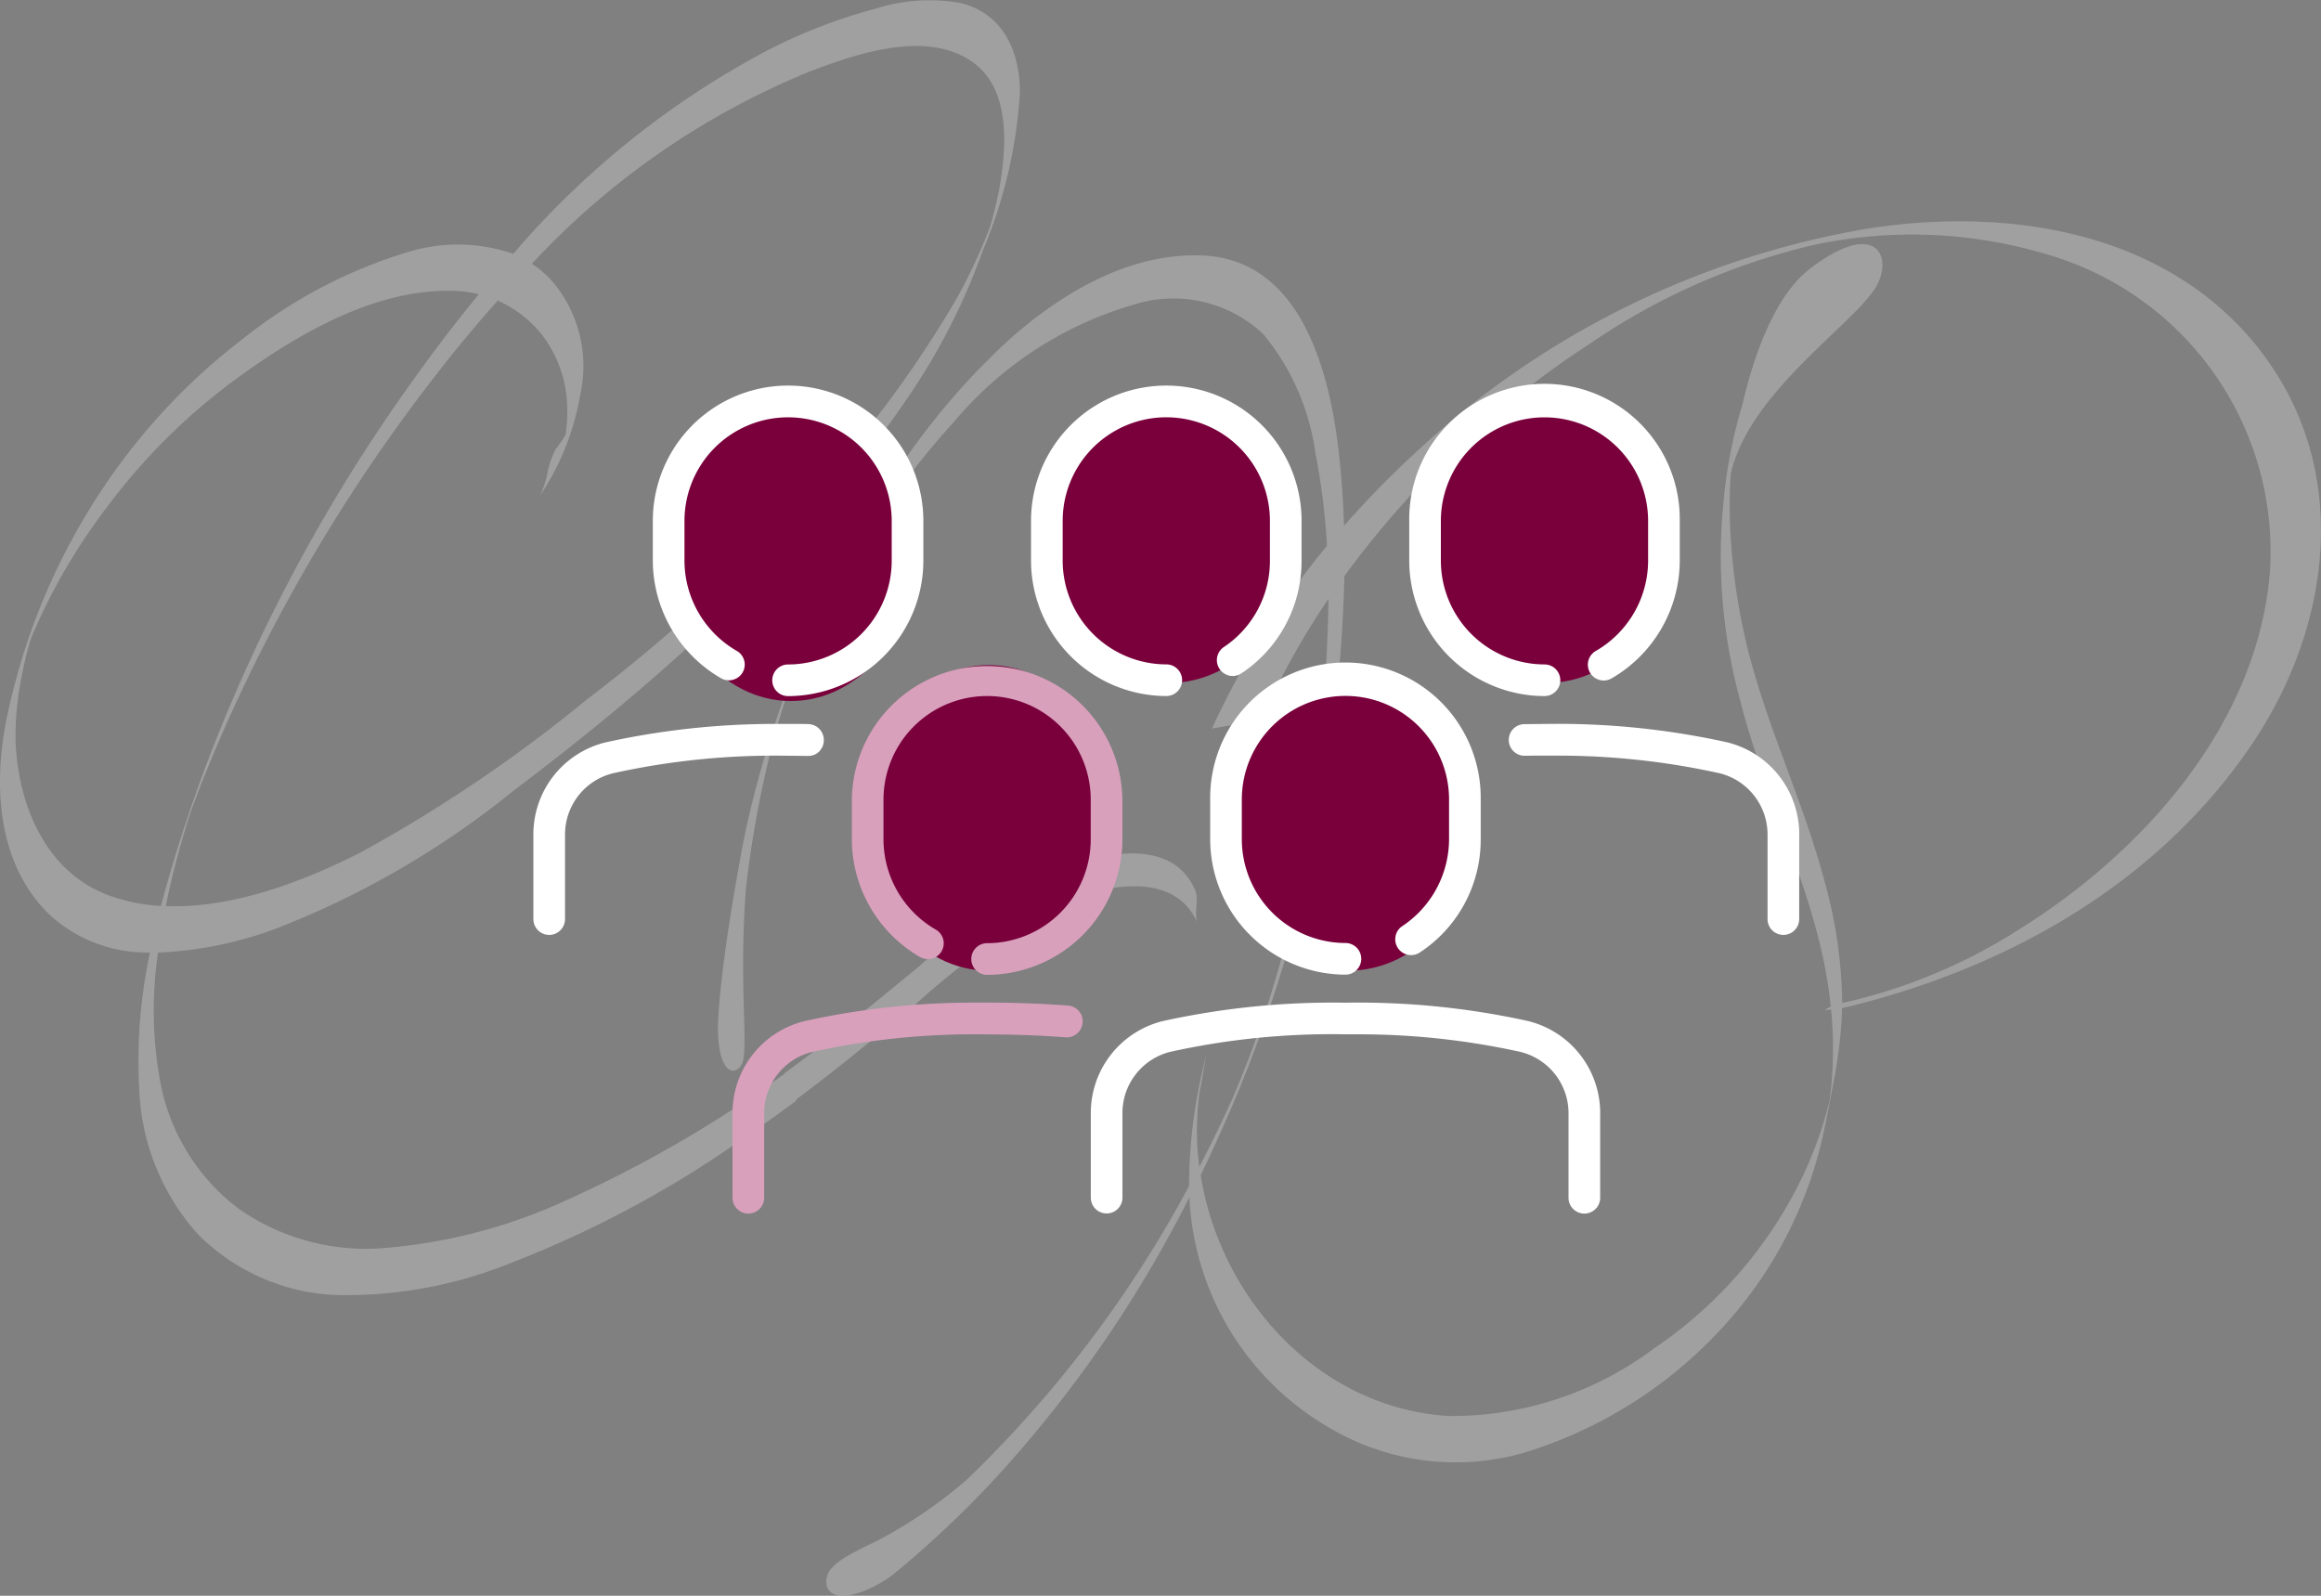 <svg xmlns="http://www.w3.org/2000/svg" xmlns:xlink="http://www.w3.org/1999/xlink" width="98.87" height="67.973" viewBox="0 0 98.87 67.973">
  <rect x="0" y="0" width="98.87" height="67.973" fill="#808080" stroke="none"/>
  <defs>
    <clipPath id="clip-path">
      <rect id="Rectangle_32" data-name="Rectangle 32" width="98.87" height="67.973" fill="#fff"/>
    </clipPath>
    <clipPath id="clip-path-2">
      <rect id="Rectangle_31" data-name="Rectangle 31" width="108.508" height="72.508" fill="#fff"/>
    </clipPath>
  </defs>
  <g id="Groupe_2798" data-name="Groupe 2798" transform="translate(-507 -2417.365)">
    <g id="zouzouille" transform="translate(507 2417.365)">
      <g id="Groupe_24" data-name="Groupe 24">
        <g id="Groupe_23" data-name="Groupe 23" clip-path="url(#clip-path)">
          <g id="Groupe_22" data-name="Groupe 22" transform="translate(-4.819 -4.252)" opacity="0.08">
            <g id="Groupe_21" data-name="Groupe 21">
              <g id="Groupe_20" data-name="Groupe 20" clip-path="url(#clip-path-2)">
                <g id="Groupe_19" data-name="Groupe 19">
                  <g id="Groupe_18" data-name="Groupe 18" clip-path="url(#clip-path-2)">
                    <path id="Tracé_3" data-name="Tracé 3" d="M160.838,55.463c.01-.035.02-.07.03-.1-.032.212-.056.394-.075.539.012-.145.028-.29.045-.434m11.95,20.324a23.6,23.6,0,0,1-6.673,2.828c-.185.045-.394.087-.6.141a19.847,19.847,0,0,0-.733-5.123c-.923-3.517-2.561-6.814-3.386-10.359a26.91,26.91,0,0,1-.614-4.143c-.052-.714-.066-1.429-.05-2.145.006-.266.022-.531.041-.8.823-3.539,5.406-6.451,6.233-8.024.653-1.245-.071-2.807-2.844-.7-1.53,1.165-2.411,3.729-2.893,5.794a20.908,20.908,0,0,0-.8,4.078,23.219,23.219,0,0,0,.65,8.329c.888,3.609,2.567,6.975,3.451,10.59a19.608,19.608,0,0,1,.461,2.658,1.689,1.689,0,0,0-.243.127c-.028.018.1.009.256-.008a17.332,17.332,0,0,1,.037,2.942c-.023.309-.062.617-.1.924-.052.219-.11.438-.171.655A16.946,16.946,0,0,1,163.9,86a18.471,18.471,0,0,1-6.393,7.466,14.37,14.37,0,0,1-8.751,2.885c-5.535-.339-9.735-5.007-10.567-10.263q.534-1.1,1.022-2.213a58.182,58.182,0,0,0,4.274-14.463,65.93,65.93,0,0,0,.827-8.842,39.884,39.884,0,0,1,10.477-9.909,28.105,28.105,0,0,1,9.545-4.2,20.02,20.02,0,0,1,9.989.433,13.177,13.177,0,0,1,9.423,13.364c-.461,6.633-5.514,12.221-10.952,15.524m-7.821,7.168c-.057.253-.117.5,0-.033,0,.012,0,.022,0,.033M183.354,51c-3.974-5.16-10.858-6.191-16.919-5.2a37.34,37.34,0,0,0-19.1,9.52,40.043,40.043,0,0,0-3.041,3.115c-.034-1.087-.108-2.17-.235-3.246-.4-3.4-1.628-8.1-5.789-8.271-3.057-.126-5.865,1.519-8.1,3.458a30.126,30.126,0,0,0-5.868,7.273,45.272,45.272,0,0,0-5.482,13.71c-.152.713-.283,1.43-.4,2.149a.106.106,0,0,1,0-.029s-.621,3.426-.772,5.776.616,2.747.986,2.123c.322-.543-.129-3.347.18-7.457a45.125,45.125,0,0,1,1.337-6.952q.194-.684.423-1.358c.059-.155.134-.351.183-.467.117-.278.24-.553.364-.828.451-1,.938-1.983,1.443-2.955A34.379,34.379,0,0,1,127.682,54a15.685,15.685,0,0,1,7.617-4.977,5.58,5.58,0,0,1,5.559,1.243,10.135,10.135,0,0,1,2.223,5.087,28.606,28.606,0,0,1,.488,3.935,34.948,34.948,0,0,0-4.9,7.782c.005-.012,1.044-.174,1.123-.2.2-.054.969-.168,1.07-.392a33.783,33.783,0,0,1,2.772-4.941,64.59,64.59,0,0,1-.622,8.062A46.5,46.5,0,0,1,139.6,82.7q-.686,1.536-1.468,3.039a12.146,12.146,0,0,1-.1-1.22c-.011-.4.005-.792.029-1.187.015-.243.043-.485.072-.727.121-.567.217-1.29.317-1.7a22.014,22.014,0,0,0-.755,5.65,50.38,50.38,0,0,1-9.466,12.507,20.183,20.183,0,0,1-3.745,2.564c-1.452.71-2.238,1.078-2.242,1.792,0,.835,1.272.8,2.793-.274a43.217,43.217,0,0,0,5.252-5.084,52.892,52.892,0,0,0,7.424-11.033,11.97,11.97,0,0,0,6.051,9.876,10.544,10.544,0,0,0,8.147,1.026,18.944,18.944,0,0,0,8.38-5.21,17.775,17.775,0,0,0,4.45-8.514c.094-.435.177-.872.26-1.309-.147.775.018-.082.038-.189q.067-.348.132-.7A19.476,19.476,0,0,0,165.5,79.3c0-.108.008-.216.01-.324l.072-.013c6.878-1.649,13.313-5.233,17.354-11.177,3.43-5.047,4.308-11.727.416-16.78" transform="translate(-82.224 -31.782)" fill="#fff"/>
                    <path id="Tracé_4" data-name="Tracé 4" d="M16.671,45.638a12.7,12.7,0,0,1,.25-2.628c.092-.515.216-1.024.354-1.528l.005-.02c.111-.281.229-.56.352-.837a25.421,25.421,0,0,1,2.983-4.962,26.03,26.03,0,0,1,5.614-5.513c2.6-1.875,5.891-3.776,9.207-3.629a5.027,5.027,0,0,1,.971.138c-1.044,1.271-2.033,2.578-2.97,3.9A71.464,71.464,0,0,0,25.551,44.8a64.066,64.066,0,0,0-2.687,7.918,8.036,8.036,0,0,1-2.028-.382c-2.857-.947-4.071-3.9-4.165-6.694M17.3,41.4c.094-.3.29-.774,0,0M50.534,17.16c2.006-.762,5.052-1.805,6.993-.325,1.434,1.093,1.362,3.266,1.13,4.858-.074.507-.184,1.007-.308,1.5-.05.2-.106.4-.164.6-.027.07-.053.14-.081.209a24.046,24.046,0,0,1-1.338,2.834,47.7,47.7,0,0,1-6.876,9.075,71.218,71.218,0,0,1-8.833,7.974,62.761,62.761,0,0,1-9.633,6.526c-2.426,1.235-5.479,2.426-8.351,2.311.027-.133.054-.267.082-.4.144-.68.315-1.354.5-2.024.087-.316.18-.631.274-.946.053-.175.107-.349.162-.524l.05-.136c.461-1.275.98-2.529,1.531-3.767a71.888,71.888,0,0,1,8.859-14.764c.85-1.1,1.744-2.18,2.682-3.23a4.966,4.966,0,0,1,1.952,1.544,5.227,5.227,0,0,1,1,2.832,5.931,5.931,0,0,1-.068,1.348,4.723,4.723,0,0,1-.412.6,3.774,3.774,0,0,0-.348.991,3.954,3.954,0,0,1-.327,1,11.057,11.057,0,0,0,1.713-4.29,5.579,5.579,0,0,0-.98-4.588,4.423,4.423,0,0,0-1.075-1.007,33.315,33.315,0,0,1,11.862-8.2m4.54,39.689A35.322,35.322,0,0,1,59.892,53.2c1.875-1.055,5.976-2.472,7.133.256-.171-.4.071-.986-.1-1.4-1.149-2.707-5.13-1.312-7.014-.321a30.186,30.186,0,0,0-4.736,3.547c-1.886,1.539-3.751,3.105-5.718,4.542a.1.1,0,0,0-.033.047,52.614,52.614,0,0,1-9.11,5.3,22.937,22.937,0,0,1-8.069,2.128,9.466,9.466,0,0,1-6.067-1.683A8.8,8.8,0,0,1,22.783,59.9a16.756,16.756,0,0,1-.042-5.195,16.519,16.519,0,0,0,4.968-1,37.816,37.816,0,0,0,10.21-5.924C44.228,43.02,50.1,37.765,54.586,31.2A27.309,27.309,0,0,0,57.875,24.8a20.4,20.4,0,0,0,1.582-6.758c-.009-1.738-.727-3.345-2.529-3.788a7.645,7.645,0,0,0-3.647.25A23.056,23.056,0,0,0,48.65,16.3a37.066,37.066,0,0,0-10.776,8.639,7.251,7.251,0,0,0-4.491-.074,21.068,21.068,0,0,0-7.108,3.759,26.479,26.479,0,0,0-5.67,5.989,27.7,27.7,0,0,0-4.27,9.931c-.644,2.942-.478,6.429,1.861,8.614A6.142,6.142,0,0,0,22.4,54.7a21.839,21.839,0,0,0-.461,5.762A9.8,9.8,0,0,0,24.442,66.7a8.82,8.82,0,0,0,5.805,2.587,18.7,18.7,0,0,0,7.592-1.389,45.907,45.907,0,0,0,9.824-5.273c.744-.505,1.475-1.029,2.2-1.562a.358.358,0,0,0,.1-.131c1.75-1.3,3.429-2.7,5.116-4.08" transform="translate(-11.191 -9.875)" fill="#fff"/>
                  </g>
                </g>
              </g>
            </g>
          </g>
        </g>
      </g>
      <g id="Groupe_137" data-name="Groupe 137">
        <g id="Groupe_23-2" data-name="Groupe 23" clip-path="url(#clip-path)">
          <g id="Groupe_22-2" data-name="Groupe 22" transform="translate(-4.819 -4.252)" opacity="0.08">
            <g id="Groupe_21-2" data-name="Groupe 21">
              <g id="Groupe_20-2" data-name="Groupe 20" clip-path="url(#clip-path-2)">
                <g id="Groupe_19-2" data-name="Groupe 19">
                  <g id="Groupe_18-2" data-name="Groupe 18" clip-path="url(#clip-path-2)">
                    <path id="Tracé_3-2" data-name="Tracé 3" d="M160.838,55.463c.01-.035.02-.07.03-.1-.032.212-.056.394-.075.539.012-.145.028-.29.045-.434m11.95,20.324a23.6,23.6,0,0,1-6.673,2.828c-.185.045-.394.087-.6.141a19.847,19.847,0,0,0-.733-5.123c-.923-3.517-2.561-6.814-3.386-10.359a26.91,26.91,0,0,1-.614-4.143c-.052-.714-.066-1.429-.05-2.145.006-.266.022-.531.041-.8.823-3.539,5.406-6.451,6.233-8.024.653-1.245-.071-2.807-2.844-.7-1.53,1.165-2.411,3.729-2.893,5.794a20.908,20.908,0,0,0-.8,4.078,23.219,23.219,0,0,0,.65,8.329c.888,3.609,2.567,6.975,3.451,10.59a19.608,19.608,0,0,1,.461,2.658,1.689,1.689,0,0,0-.243.127c-.028.018.1.009.256-.008a17.332,17.332,0,0,1,.037,2.942c-.023.309-.062.617-.1.924-.052.219-.11.438-.171.655A16.946,16.946,0,0,1,163.9,86a18.471,18.471,0,0,1-6.393,7.466,14.37,14.37,0,0,1-8.751,2.885c-5.535-.339-9.735-5.007-10.567-10.263q.534-1.1,1.022-2.213a58.182,58.182,0,0,0,4.274-14.463,65.93,65.93,0,0,0,.827-8.842,39.884,39.884,0,0,1,10.477-9.909,28.105,28.105,0,0,1,9.545-4.2,20.02,20.02,0,0,1,9.989.433,13.177,13.177,0,0,1,9.423,13.364c-.461,6.633-5.514,12.221-10.952,15.524m-7.821,7.168c-.057.253-.117.5,0-.033,0,.012,0,.022,0,.033M183.354,51c-3.974-5.16-10.858-6.191-16.919-5.2a37.34,37.34,0,0,0-19.1,9.52,40.043,40.043,0,0,0-3.041,3.115c-.034-1.087-.108-2.17-.235-3.246-.4-3.4-1.628-8.1-5.789-8.271-3.057-.126-5.865,1.519-8.1,3.458a30.126,30.126,0,0,0-5.868,7.273,45.272,45.272,0,0,0-5.482,13.71c-.152.713-.283,1.43-.4,2.149a.106.106,0,0,1,0-.029s-.621,3.426-.772,5.776.616,2.747.986,2.123c.322-.543-.129-3.347.18-7.457a45.125,45.125,0,0,1,1.337-6.952q.194-.684.423-1.358c.059-.155.134-.351.183-.467.117-.278.24-.553.364-.828.451-1,.938-1.983,1.443-2.955A34.379,34.379,0,0,1,127.682,54a15.685,15.685,0,0,1,7.617-4.977,5.58,5.58,0,0,1,5.559,1.243,10.135,10.135,0,0,1,2.223,5.087,28.606,28.606,0,0,1,.488,3.935,34.948,34.948,0,0,0-4.9,7.782c.005-.012,1.044-.174,1.123-.2.2-.054.969-.168,1.07-.392a33.783,33.783,0,0,1,2.772-4.941,64.59,64.59,0,0,1-.622,8.062A46.5,46.5,0,0,1,139.6,82.7q-.686,1.536-1.468,3.039a12.146,12.146,0,0,1-.1-1.22c-.011-.4.005-.792.029-1.187.015-.243.043-.485.072-.727.121-.567.217-1.29.317-1.7a22.014,22.014,0,0,0-.755,5.65,50.38,50.38,0,0,1-9.466,12.507,20.183,20.183,0,0,1-3.745,2.564c-1.452.71-2.238,1.078-2.242,1.792,0,.835,1.272.8,2.793-.274a43.217,43.217,0,0,0,5.252-5.084,52.892,52.892,0,0,0,7.424-11.033,11.97,11.97,0,0,0,6.051,9.876,10.544,10.544,0,0,0,8.147,1.026,18.944,18.944,0,0,0,8.38-5.21,17.775,17.775,0,0,0,4.45-8.514c.094-.435.177-.872.26-1.309-.147.775.018-.082.038-.189q.067-.348.132-.7A19.476,19.476,0,0,0,165.5,79.3c0-.108.008-.216.01-.324l.072-.013c6.878-1.649,13.313-5.233,17.354-11.177,3.43-5.047,4.308-11.727.416-16.78" transform="translate(-82.224 -31.782)" fill="#fff"/>
                    <path id="Tracé_4-2" data-name="Tracé 4" d="M16.671,45.638a12.7,12.7,0,0,1,.25-2.628c.092-.515.216-1.024.354-1.528l.005-.02c.111-.281.229-.56.352-.837a25.421,25.421,0,0,1,2.983-4.962,26.03,26.03,0,0,1,5.614-5.513c2.6-1.875,5.891-3.776,9.207-3.629a5.027,5.027,0,0,1,.971.138c-1.044,1.271-2.033,2.578-2.97,3.9A71.464,71.464,0,0,0,25.551,44.8a64.066,64.066,0,0,0-2.687,7.918,8.036,8.036,0,0,1-2.028-.382c-2.857-.947-4.071-3.9-4.165-6.694M17.3,41.4c.094-.3.29-.774,0,0M50.534,17.16c2.006-.762,5.052-1.805,6.993-.325,1.434,1.093,1.362,3.266,1.13,4.858-.074.507-.184,1.007-.308,1.5-.05.2-.106.4-.164.6-.027.07-.053.14-.081.209a24.046,24.046,0,0,1-1.338,2.834,47.7,47.7,0,0,1-6.876,9.075,71.218,71.218,0,0,1-8.833,7.974,62.761,62.761,0,0,1-9.633,6.526c-2.426,1.235-5.479,2.426-8.351,2.311.027-.133.054-.267.082-.4.144-.68.315-1.354.5-2.024.087-.316.18-.631.274-.946.053-.175.107-.349.162-.524l.05-.136c.461-1.275.98-2.529,1.531-3.767a71.888,71.888,0,0,1,8.859-14.764c.85-1.1,1.744-2.18,2.682-3.23a4.966,4.966,0,0,1,1.952,1.544,5.227,5.227,0,0,1,1,2.832,5.931,5.931,0,0,1-.068,1.348,4.723,4.723,0,0,1-.412.6,3.774,3.774,0,0,0-.348.991,3.954,3.954,0,0,1-.327,1,11.057,11.057,0,0,0,1.713-4.29,5.579,5.579,0,0,0-.98-4.588,4.423,4.423,0,0,0-1.075-1.007,33.315,33.315,0,0,1,11.862-8.2m4.54,39.689A35.322,35.322,0,0,1,59.892,53.2c1.875-1.055,5.976-2.472,7.133.256-.171-.4.071-.986-.1-1.4-1.149-2.707-5.13-1.312-7.014-.321a30.186,30.186,0,0,0-4.736,3.547c-1.886,1.539-3.751,3.105-5.718,4.542a.1.1,0,0,0-.033.047,52.614,52.614,0,0,1-9.11,5.3,22.937,22.937,0,0,1-8.069,2.128,9.466,9.466,0,0,1-6.067-1.683A8.8,8.8,0,0,1,22.783,59.9a16.756,16.756,0,0,1-.042-5.195,16.519,16.519,0,0,0,4.968-1,37.816,37.816,0,0,0,10.21-5.924C44.228,43.02,50.1,37.765,54.586,31.2A27.309,27.309,0,0,0,57.875,24.8a20.4,20.4,0,0,0,1.582-6.758c-.009-1.738-.727-3.345-2.529-3.788a7.645,7.645,0,0,0-3.647.25A23.056,23.056,0,0,0,48.65,16.3a37.066,37.066,0,0,0-10.776,8.639,7.251,7.251,0,0,0-4.491-.074,21.068,21.068,0,0,0-7.108,3.759,26.479,26.479,0,0,0-5.67,5.989,27.7,27.7,0,0,0-4.27,9.931c-.644,2.942-.478,6.429,1.861,8.614A6.142,6.142,0,0,0,22.4,54.7a21.839,21.839,0,0,0-.461,5.762A9.8,9.8,0,0,0,24.442,66.7a8.82,8.82,0,0,0,5.805,2.587,18.7,18.7,0,0,0,7.592-1.389,45.907,45.907,0,0,0,9.824-5.273c.744-.505,1.475-1.029,2.2-1.562a.358.358,0,0,0,.1-.131c1.75-1.3,3.429-2.7,5.116-4.08" transform="translate(-11.191 -9.875)" fill="#fff"/>
                  </g>
                </g>
              </g>
            </g>
          </g>
        </g>
      </g>
    </g>
    <g id="zouzouille-2" data-name="zouzouille" transform="translate(507 2417.365)" opacity="0.8">
      <g id="Groupe_24-2" data-name="Groupe 24">
        <g id="Groupe_23-3" data-name="Groupe 23" clip-path="url(#clip-path)">
          <g id="Groupe_22-3" data-name="Groupe 22" transform="translate(-4.819 -4.252)" opacity="0.08">
            <g id="Groupe_21-3" data-name="Groupe 21">
              <g id="Groupe_20-3" data-name="Groupe 20" clip-path="url(#clip-path-2)">
                <g id="Groupe_19-3" data-name="Groupe 19">
                  <g id="Groupe_18-3" data-name="Groupe 18" clip-path="url(#clip-path-2)">
                    <path id="Tracé_3-3" data-name="Tracé 3" d="M160.838,55.463c.01-.035.02-.07.03-.1-.032.212-.056.394-.075.539.012-.145.028-.29.045-.434m11.95,20.324a23.6,23.6,0,0,1-6.673,2.828c-.185.045-.394.087-.6.141a19.847,19.847,0,0,0-.733-5.123c-.923-3.517-2.561-6.814-3.386-10.359a26.91,26.91,0,0,1-.614-4.143c-.052-.714-.066-1.429-.05-2.145.006-.266.022-.531.041-.8.823-3.539,5.406-6.451,6.233-8.024.653-1.245-.071-2.807-2.844-.7-1.53,1.165-2.411,3.729-2.893,5.794a20.908,20.908,0,0,0-.8,4.078,23.219,23.219,0,0,0,.65,8.329c.888,3.609,2.567,6.975,3.451,10.59a19.608,19.608,0,0,1,.461,2.658,1.689,1.689,0,0,0-.243.127c-.028.018.1.009.256-.008a17.332,17.332,0,0,1,.037,2.942c-.023.309-.062.617-.1.924-.052.219-.11.438-.171.655A16.946,16.946,0,0,1,163.9,86a18.471,18.471,0,0,1-6.393,7.466,14.37,14.37,0,0,1-8.751,2.885c-5.535-.339-9.735-5.007-10.567-10.263q.534-1.1,1.022-2.213a58.182,58.182,0,0,0,4.274-14.463,65.93,65.93,0,0,0,.827-8.842,39.884,39.884,0,0,1,10.477-9.909,28.105,28.105,0,0,1,9.545-4.2,20.02,20.02,0,0,1,9.989.433,13.177,13.177,0,0,1,9.423,13.364c-.461,6.633-5.514,12.221-10.952,15.524m-7.821,7.168c-.057.253-.117.5,0-.033,0,.012,0,.022,0,.033M183.354,51c-3.974-5.16-10.858-6.191-16.919-5.2a37.34,37.34,0,0,0-19.1,9.52,40.043,40.043,0,0,0-3.041,3.115c-.034-1.087-.108-2.17-.235-3.246-.4-3.4-1.628-8.1-5.789-8.271-3.057-.126-5.865,1.519-8.1,3.458a30.126,30.126,0,0,0-5.868,7.273,45.272,45.272,0,0,0-5.482,13.71c-.152.713-.283,1.43-.4,2.149a.106.106,0,0,1,0-.029s-.621,3.426-.772,5.776.616,2.747.986,2.123c.322-.543-.129-3.347.18-7.457a45.125,45.125,0,0,1,1.337-6.952q.194-.684.423-1.358c.059-.155.134-.351.183-.467.117-.278.24-.553.364-.828.451-1,.938-1.983,1.443-2.955A34.379,34.379,0,0,1,127.682,54a15.685,15.685,0,0,1,7.617-4.977,5.58,5.58,0,0,1,5.559,1.243,10.135,10.135,0,0,1,2.223,5.087,28.606,28.606,0,0,1,.488,3.935,34.948,34.948,0,0,0-4.9,7.782c.005-.012,1.044-.174,1.123-.2.2-.054.969-.168,1.07-.392a33.783,33.783,0,0,1,2.772-4.941,64.59,64.59,0,0,1-.622,8.062A46.5,46.5,0,0,1,139.6,82.7q-.686,1.536-1.468,3.039a12.146,12.146,0,0,1-.1-1.22c-.011-.4.005-.792.029-1.187.015-.243.043-.485.072-.727.121-.567.217-1.29.317-1.7a22.014,22.014,0,0,0-.755,5.65,50.38,50.38,0,0,1-9.466,12.507,20.183,20.183,0,0,1-3.745,2.564c-1.452.71-2.238,1.078-2.242,1.792,0,.835,1.272.8,2.793-.274a43.217,43.217,0,0,0,5.252-5.084,52.892,52.892,0,0,0,7.424-11.033,11.97,11.97,0,0,0,6.051,9.876,10.544,10.544,0,0,0,8.147,1.026,18.944,18.944,0,0,0,8.38-5.21,17.775,17.775,0,0,0,4.45-8.514c.094-.435.177-.872.26-1.309-.147.775.018-.082.038-.189q.067-.348.132-.7A19.476,19.476,0,0,0,165.5,79.3c0-.108.008-.216.01-.324l.072-.013c6.878-1.649,13.313-5.233,17.354-11.177,3.43-5.047,4.308-11.727.416-16.78" transform="translate(-82.224 -31.782)" fill="#fff"/>
                    <path id="Tracé_4-3" data-name="Tracé 4" d="M16.671,45.638a12.7,12.7,0,0,1,.25-2.628c.092-.515.216-1.024.354-1.528l.005-.02c.111-.281.229-.56.352-.837a25.421,25.421,0,0,1,2.983-4.962,26.03,26.03,0,0,1,5.614-5.513c2.6-1.875,5.891-3.776,9.207-3.629a5.027,5.027,0,0,1,.971.138c-1.044,1.271-2.033,2.578-2.97,3.9A71.464,71.464,0,0,0,25.551,44.8a64.066,64.066,0,0,0-2.687,7.918,8.036,8.036,0,0,1-2.028-.382c-2.857-.947-4.071-3.9-4.165-6.694M17.3,41.4c.094-.3.29-.774,0,0M50.534,17.16c2.006-.762,5.052-1.805,6.993-.325,1.434,1.093,1.362,3.266,1.13,4.858-.074.507-.184,1.007-.308,1.5-.05.2-.106.4-.164.6-.027.07-.053.14-.081.209a24.046,24.046,0,0,1-1.338,2.834,47.7,47.7,0,0,1-6.876,9.075,71.218,71.218,0,0,1-8.833,7.974,62.761,62.761,0,0,1-9.633,6.526c-2.426,1.235-5.479,2.426-8.351,2.311.027-.133.054-.267.082-.4.144-.68.315-1.354.5-2.024.087-.316.18-.631.274-.946.053-.175.107-.349.162-.524l.05-.136c.461-1.275.98-2.529,1.531-3.767a71.888,71.888,0,0,1,8.859-14.764c.85-1.1,1.744-2.18,2.682-3.23a4.966,4.966,0,0,1,1.952,1.544,5.227,5.227,0,0,1,1,2.832,5.931,5.931,0,0,1-.068,1.348,4.723,4.723,0,0,1-.412.6,3.774,3.774,0,0,0-.348.991,3.954,3.954,0,0,1-.327,1,11.057,11.057,0,0,0,1.713-4.29,5.579,5.579,0,0,0-.98-4.588,4.423,4.423,0,0,0-1.075-1.007,33.315,33.315,0,0,1,11.862-8.2m4.54,39.689A35.322,35.322,0,0,1,59.892,53.2c1.875-1.055,5.976-2.472,7.133.256-.171-.4.071-.986-.1-1.4-1.149-2.707-5.13-1.312-7.014-.321a30.186,30.186,0,0,0-4.736,3.547c-1.886,1.539-3.751,3.105-5.718,4.542a.1.1,0,0,0-.033.047,52.614,52.614,0,0,1-9.11,5.3,22.937,22.937,0,0,1-8.069,2.128,9.466,9.466,0,0,1-6.067-1.683A8.8,8.8,0,0,1,22.783,59.9a16.756,16.756,0,0,1-.042-5.195,16.519,16.519,0,0,0,4.968-1,37.816,37.816,0,0,0,10.21-5.924C44.228,43.02,50.1,37.765,54.586,31.2A27.309,27.309,0,0,0,57.875,24.8a20.4,20.4,0,0,0,1.582-6.758c-.009-1.738-.727-3.345-2.529-3.788a7.645,7.645,0,0,0-3.647.25A23.056,23.056,0,0,0,48.65,16.3a37.066,37.066,0,0,0-10.776,8.639,7.251,7.251,0,0,0-4.491-.074,21.068,21.068,0,0,0-7.108,3.759,26.479,26.479,0,0,0-5.67,5.989,27.7,27.7,0,0,0-4.27,9.931c-.644,2.942-.478,6.429,1.861,8.614A6.142,6.142,0,0,0,22.4,54.7a21.839,21.839,0,0,0-.461,5.762A9.8,9.8,0,0,0,24.442,66.7a8.82,8.82,0,0,0,5.805,2.587,18.7,18.7,0,0,0,7.592-1.389,45.907,45.907,0,0,0,9.824-5.273c.744-.505,1.475-1.029,2.2-1.562a.358.358,0,0,0,.1-.131c1.75-1.3,3.429-2.7,5.116-4.08" transform="translate(-11.191 -9.875)" fill="#fff"/>
                  </g>
                </g>
              </g>
            </g>
          </g>
        </g>
      </g>
      <g id="Groupe_137-2" data-name="Groupe 137">
        <g id="Groupe_23-4" data-name="Groupe 23" clip-path="url(#clip-path)">
          <g id="Groupe_22-4" data-name="Groupe 22" transform="translate(-4.819 -4.252)" opacity="0.08">
            <g id="Groupe_21-4" data-name="Groupe 21">
              <g id="Groupe_20-4" data-name="Groupe 20" clip-path="url(#clip-path-2)">
                <g id="Groupe_19-4" data-name="Groupe 19">
                  <g id="Groupe_18-4" data-name="Groupe 18" clip-path="url(#clip-path-2)">
                    <path id="Tracé_3-4" data-name="Tracé 3" d="M160.838,55.463c.01-.035.02-.07.03-.1-.032.212-.056.394-.075.539.012-.145.028-.29.045-.434m11.95,20.324a23.6,23.6,0,0,1-6.673,2.828c-.185.045-.394.087-.6.141a19.847,19.847,0,0,0-.733-5.123c-.923-3.517-2.561-6.814-3.386-10.359a26.91,26.91,0,0,1-.614-4.143c-.052-.714-.066-1.429-.05-2.145.006-.266.022-.531.041-.8.823-3.539,5.406-6.451,6.233-8.024.653-1.245-.071-2.807-2.844-.7-1.53,1.165-2.411,3.729-2.893,5.794a20.908,20.908,0,0,0-.8,4.078,23.219,23.219,0,0,0,.65,8.329c.888,3.609,2.567,6.975,3.451,10.59a19.608,19.608,0,0,1,.461,2.658,1.689,1.689,0,0,0-.243.127c-.028.018.1.009.256-.008a17.332,17.332,0,0,1,.037,2.942c-.023.309-.062.617-.1.924-.052.219-.11.438-.171.655A16.946,16.946,0,0,1,163.9,86a18.471,18.471,0,0,1-6.393,7.466,14.37,14.37,0,0,1-8.751,2.885c-5.535-.339-9.735-5.007-10.567-10.263q.534-1.1,1.022-2.213a58.182,58.182,0,0,0,4.274-14.463,65.93,65.93,0,0,0,.827-8.842,39.884,39.884,0,0,1,10.477-9.909,28.105,28.105,0,0,1,9.545-4.2,20.02,20.02,0,0,1,9.989.433,13.177,13.177,0,0,1,9.423,13.364c-.461,6.633-5.514,12.221-10.952,15.524m-7.821,7.168c-.057.253-.117.5,0-.033,0,.012,0,.022,0,.033M183.354,51c-3.974-5.16-10.858-6.191-16.919-5.2a37.34,37.34,0,0,0-19.1,9.52,40.043,40.043,0,0,0-3.041,3.115c-.034-1.087-.108-2.17-.235-3.246-.4-3.4-1.628-8.1-5.789-8.271-3.057-.126-5.865,1.519-8.1,3.458a30.126,30.126,0,0,0-5.868,7.273,45.272,45.272,0,0,0-5.482,13.71c-.152.713-.283,1.43-.4,2.149a.106.106,0,0,1,0-.029s-.621,3.426-.772,5.776.616,2.747.986,2.123c.322-.543-.129-3.347.18-7.457a45.125,45.125,0,0,1,1.337-6.952q.194-.684.423-1.358c.059-.155.134-.351.183-.467.117-.278.24-.553.364-.828.451-1,.938-1.983,1.443-2.955A34.379,34.379,0,0,1,127.682,54a15.685,15.685,0,0,1,7.617-4.977,5.58,5.58,0,0,1,5.559,1.243,10.135,10.135,0,0,1,2.223,5.087,28.606,28.606,0,0,1,.488,3.935,34.948,34.948,0,0,0-4.9,7.782c.005-.012,1.044-.174,1.123-.2.2-.054.969-.168,1.07-.392a33.783,33.783,0,0,1,2.772-4.941,64.59,64.59,0,0,1-.622,8.062A46.5,46.5,0,0,1,139.6,82.7q-.686,1.536-1.468,3.039a12.146,12.146,0,0,1-.1-1.22c-.011-.4.005-.792.029-1.187.015-.243.043-.485.072-.727.121-.567.217-1.29.317-1.7a22.014,22.014,0,0,0-.755,5.65,50.38,50.38,0,0,1-9.466,12.507,20.183,20.183,0,0,1-3.745,2.564c-1.452.71-2.238,1.078-2.242,1.792,0,.835,1.272.8,2.793-.274a43.217,43.217,0,0,0,5.252-5.084,52.892,52.892,0,0,0,7.424-11.033,11.97,11.97,0,0,0,6.051,9.876,10.544,10.544,0,0,0,8.147,1.026,18.944,18.944,0,0,0,8.38-5.21,17.775,17.775,0,0,0,4.45-8.514c.094-.435.177-.872.26-1.309-.147.775.018-.082.038-.189q.067-.348.132-.7A19.476,19.476,0,0,0,165.5,79.3c0-.108.008-.216.01-.324l.072-.013c6.878-1.649,13.313-5.233,17.354-11.177,3.43-5.047,4.308-11.727.416-16.78" transform="translate(-82.224 -31.782)" fill="#fff"/>
                    <path id="Tracé_4-4" data-name="Tracé 4" d="M16.671,45.638a12.7,12.7,0,0,1,.25-2.628c.092-.515.216-1.024.354-1.528l.005-.02c.111-.281.229-.56.352-.837a25.421,25.421,0,0,1,2.983-4.962,26.03,26.03,0,0,1,5.614-5.513c2.6-1.875,5.891-3.776,9.207-3.629a5.027,5.027,0,0,1,.971.138c-1.044,1.271-2.033,2.578-2.97,3.9A71.464,71.464,0,0,0,25.551,44.8a64.066,64.066,0,0,0-2.687,7.918,8.036,8.036,0,0,1-2.028-.382c-2.857-.947-4.071-3.9-4.165-6.694M17.3,41.4c.094-.3.29-.774,0,0M50.534,17.16c2.006-.762,5.052-1.805,6.993-.325,1.434,1.093,1.362,3.266,1.13,4.858-.074.507-.184,1.007-.308,1.5-.05.2-.106.4-.164.6-.027.07-.053.14-.081.209a24.046,24.046,0,0,1-1.338,2.834,47.7,47.7,0,0,1-6.876,9.075,71.218,71.218,0,0,1-8.833,7.974,62.761,62.761,0,0,1-9.633,6.526c-2.426,1.235-5.479,2.426-8.351,2.311.027-.133.054-.267.082-.4.144-.68.315-1.354.5-2.024.087-.316.18-.631.274-.946.053-.175.107-.349.162-.524l.05-.136c.461-1.275.98-2.529,1.531-3.767a71.888,71.888,0,0,1,8.859-14.764c.85-1.1,1.744-2.18,2.682-3.23a4.966,4.966,0,0,1,1.952,1.544,5.227,5.227,0,0,1,1,2.832,5.931,5.931,0,0,1-.068,1.348,4.723,4.723,0,0,1-.412.6,3.774,3.774,0,0,0-.348.991,3.954,3.954,0,0,1-.327,1,11.057,11.057,0,0,0,1.713-4.29,5.579,5.579,0,0,0-.98-4.588,4.423,4.423,0,0,0-1.075-1.007,33.315,33.315,0,0,1,11.862-8.2m4.54,39.689A35.322,35.322,0,0,1,59.892,53.2c1.875-1.055,5.976-2.472,7.133.256-.171-.4.071-.986-.1-1.4-1.149-2.707-5.13-1.312-7.014-.321a30.186,30.186,0,0,0-4.736,3.547c-1.886,1.539-3.751,3.105-5.718,4.542a.1.1,0,0,0-.033.047,52.614,52.614,0,0,1-9.11,5.3,22.937,22.937,0,0,1-8.069,2.128,9.466,9.466,0,0,1-6.067-1.683A8.8,8.8,0,0,1,22.783,59.9a16.756,16.756,0,0,1-.042-5.195,16.519,16.519,0,0,0,4.968-1,37.816,37.816,0,0,0,10.21-5.924C44.228,43.02,50.1,37.765,54.586,31.2A27.309,27.309,0,0,0,57.875,24.8a20.4,20.4,0,0,0,1.582-6.758c-.009-1.738-.727-3.345-2.529-3.788a7.645,7.645,0,0,0-3.647.25A23.056,23.056,0,0,0,48.65,16.3a37.066,37.066,0,0,0-10.776,8.639,7.251,7.251,0,0,0-4.491-.074,21.068,21.068,0,0,0-7.108,3.759,26.479,26.479,0,0,0-5.67,5.989,27.7,27.7,0,0,0-4.27,9.931c-.644,2.942-.478,6.429,1.861,8.614A6.142,6.142,0,0,0,22.4,54.7a21.839,21.839,0,0,0-.461,5.762A9.8,9.8,0,0,0,24.442,66.7a8.82,8.82,0,0,0,5.805,2.587,18.7,18.7,0,0,0,7.592-1.389,45.907,45.907,0,0,0,9.824-5.273c.744-.505,1.475-1.029,2.2-1.562a.358.358,0,0,0,.1-.131c1.75-1.3,3.429-2.7,5.116-4.08" transform="translate(-11.191 -9.875)" fill="#fff"/>
                  </g>
                </g>
              </g>
            </g>
          </g>
        </g>
      </g>
    </g>
    <g id="picto-social" transform="translate(529.971 2434.043)">
      <g id="Groupe_2998" data-name="Groupe 2998">
        <ellipse id="Ellipse_5" data-name="Ellipse 5" cx="5.36" cy="6.509" rx="5.36" ry="6.509" transform="translate(13.783 11.651)" fill="#7a003c"/>
        <ellipse id="Ellipse_8" data-name="Ellipse 8" cx="5.36" cy="6.126" rx="5.36" ry="6.126" transform="translate(21.44 0.165)" fill="#7a003c"/>
        <ellipse id="Ellipse_6" data-name="Ellipse 6" cx="5.36" cy="6.126" rx="5.36" ry="6.126" transform="translate(29.097 12.417)" fill="#7a003c"/>
        <ellipse id="Ellipse_7" data-name="Ellipse 7" cx="5.36" cy="6.126" rx="5.36" ry="6.126" transform="translate(37.52 0.165)" fill="#7a003c"/>
        <ellipse id="Ellipse_9" data-name="Ellipse 9" cx="5.36" cy="6.509" rx="5.36" ry="6.509" transform="translate(5.36 0.165)" fill="#7a003c"/>
      </g>
      <g id="Groupe_140" data-name="Groupe 140" transform="translate(0 0)">
        <path id="Tracé_233" data-name="Tracé 233" d="M32.024,5.512v1.7a5.526,5.526,0,0,1-5.512,5.512.424.424,0,1,1,0-.848,4.675,4.675,0,0,0,4.664-4.664v-1.7a4.664,4.664,0,0,0-9.328,0v1.7a4.7,4.7,0,0,0,2.343,4.046.42.42,0,0,1,.172.574.415.415,0,0,1-.252.2.409.409,0,0,1-.32-.031l-.034-.019A5.556,5.556,0,0,1,21,7.208v-1.7a5.512,5.512,0,0,1,11.024,0" transform="translate(-15.912)" fill="#fff" stroke="#fff" stroke-linecap="round" stroke-linejoin="round" stroke-width="0.5"/>
        <path id="Tracé_234" data-name="Tracé 234" d="M11.753,60.221a.4.4,0,0,1-.288.119H11.44c-.276,0-.567-.007-.833-.007a32.15,32.15,0,0,0-7.527.753A2.936,2.936,0,0,0,.848,63.962V67.54a.424.424,0,1,1-.848,0V63.96a3.781,3.781,0,0,1,2.869-3.7,33.181,33.181,0,0,1,7.157-.783c.191,0,.383,0,.574,0,.293,0,.579,0,.855.007a.428.428,0,0,1,.417.441.4.4,0,0,1-.119.288" transform="translate(0 -45.069)" fill="#fff" stroke="#fff" stroke-linecap="round" stroke-linejoin="round" stroke-width="0.5"/>
        <path id="Tracé_235" data-name="Tracé 235" d="M98.523,5.512v1.7A5.48,5.48,0,0,1,96.067,11.8a.423.423,0,0,1-.32.056.428.428,0,0,1-.264-.189.42.42,0,0,1,.107-.567,4.658,4.658,0,0,0,2.086-3.889v-1.7a4.664,4.664,0,0,0-9.328,0v1.7a4.675,4.675,0,0,0,4.664,4.661.424.424,0,0,1,0,.848A5.526,5.526,0,0,1,87.5,7.208v-1.7a5.512,5.512,0,0,1,11.024,0" transform="translate(-66.301)" fill="#fff" stroke="#fff" stroke-linecap="round" stroke-linejoin="round" stroke-width="0.5"/>
        <path id="Tracé_236" data-name="Tracé 236" d="M165.023,5.512v1.7a5.565,5.565,0,0,1-2.767,4.783.424.424,0,0,1-.446-.722l.034-.019a4.7,4.7,0,0,0,2.331-4.041v-1.7a4.664,4.664,0,0,0-9.328,0v1.7a4.675,4.675,0,0,0,4.664,4.661.424.424,0,1,1,0,.848A5.526,5.526,0,0,1,154,7.208v-1.7a5.512,5.512,0,1,1,11.023,0" transform="translate(-116.69)" fill="#fff" stroke="#fff" stroke-linecap="round" stroke-linejoin="round" stroke-width="0.5"/>
        <path id="Tracé_237" data-name="Tracé 237" d="M183.371,63.961V67.54a.424.424,0,1,1-.848,0V63.964a2.94,2.94,0,0,0-2.243-2.881,32.178,32.178,0,0,0-6.924-.756c-.194,0-.39,0-.584,0-.286,0-.564,0-.841.007h-.007a.425.425,0,0,1-.305-.72.431.431,0,0,1,.3-.128c.276,0,.562-.007.862-.007a33.121,33.121,0,0,1,7.714.775,3.785,3.785,0,0,1,2.878,3.7" transform="translate(-129.95 -45.069)" fill="#fff" stroke="#fff" stroke-linecap="round" stroke-linejoin="round" stroke-width="0.5"/>
        <path id="Tracé_240" data-name="Tracé 240" d="M127.065,60.113a4.711,4.711,0,0,0,2.11-3.905v-1.7a4.664,4.664,0,1,0-9.328,0v1.7a4.675,4.675,0,0,0,4.664,4.661.424.424,0,1,1,0,.848A5.526,5.526,0,0,1,119,56.208v-1.7a5.512,5.512,0,1,1,11.023,0v1.7a5.492,5.492,0,0,1-2.474,4.6.423.423,0,0,1-.659-.422.415.415,0,0,1,.174-.274" transform="translate(-90.169 -37.129)" fill="#fff" stroke="#fff" stroke-linecap="round" stroke-linejoin="round" stroke-width="0.5"/>
        <path id="Tracé_241" data-name="Tracé 241" d="M119.2,112.963v3.578a.424.424,0,1,1-.848,0v-3.576a2.939,2.939,0,0,0-2.243-2.881,32.157,32.157,0,0,0-6.915-.756c-.2,0-.39,0-.586,0a32.175,32.175,0,0,0-7.527.753,2.936,2.936,0,0,0-2.231,2.876v3.578a.424.424,0,1,1-.848,0V112.96a3.781,3.781,0,0,1,2.869-3.7,33.42,33.42,0,0,1,7.738-.778,33.226,33.226,0,0,1,7.714.775,3.785,3.785,0,0,1,2.878,3.7" transform="translate(-74.257 -82.199)" fill="#fff" stroke="#fff" stroke-linecap="round" stroke-linejoin="round" stroke-width="0.5"/>
        <path id="Tracé_238" data-name="Tracé 238" d="M67.023,54.512v1.7a5.526,5.526,0,0,1-5.512,5.512.424.424,0,1,1,0-.848,4.675,4.675,0,0,0,4.664-4.664v-1.7a4.664,4.664,0,0,0-9.328,0v1.7a4.7,4.7,0,0,0,2.343,4.046.423.423,0,0,1-.4.746l-.034-.019A5.556,5.556,0,0,1,56,56.208v-1.7a5.512,5.512,0,0,1,11.023,0" transform="translate(-42.433 -37.128)" fill="#d9a0bc" stroke="#d9a0bc" stroke-linecap="round" stroke-linejoin="round" stroke-width="0.5"/>
        <path id="Tracé_239" data-name="Tracé 239" d="M49.415,109.066a.424.424,0,0,1-.458.39c-1.039-.08-2.168-.124-3.348-.124h0a32.151,32.151,0,0,0-7.527.753,2.936,2.936,0,0,0-2.231,2.876v3.578a.424.424,0,0,1-.848,0V112.96a3.781,3.781,0,0,1,2.869-3.7,33.18,33.18,0,0,1,7.157-.783c.191,0,.383,0,.574,0,1.207,0,2.357.044,3.426.126a.427.427,0,0,1,.39.455" transform="translate(-26.52 -82.198)" fill="#d9a0bc" stroke="#d9a0bc" stroke-linecap="round" stroke-linejoin="round" stroke-width="0.5"/>
      </g>
    </g>
  </g>
</svg>
